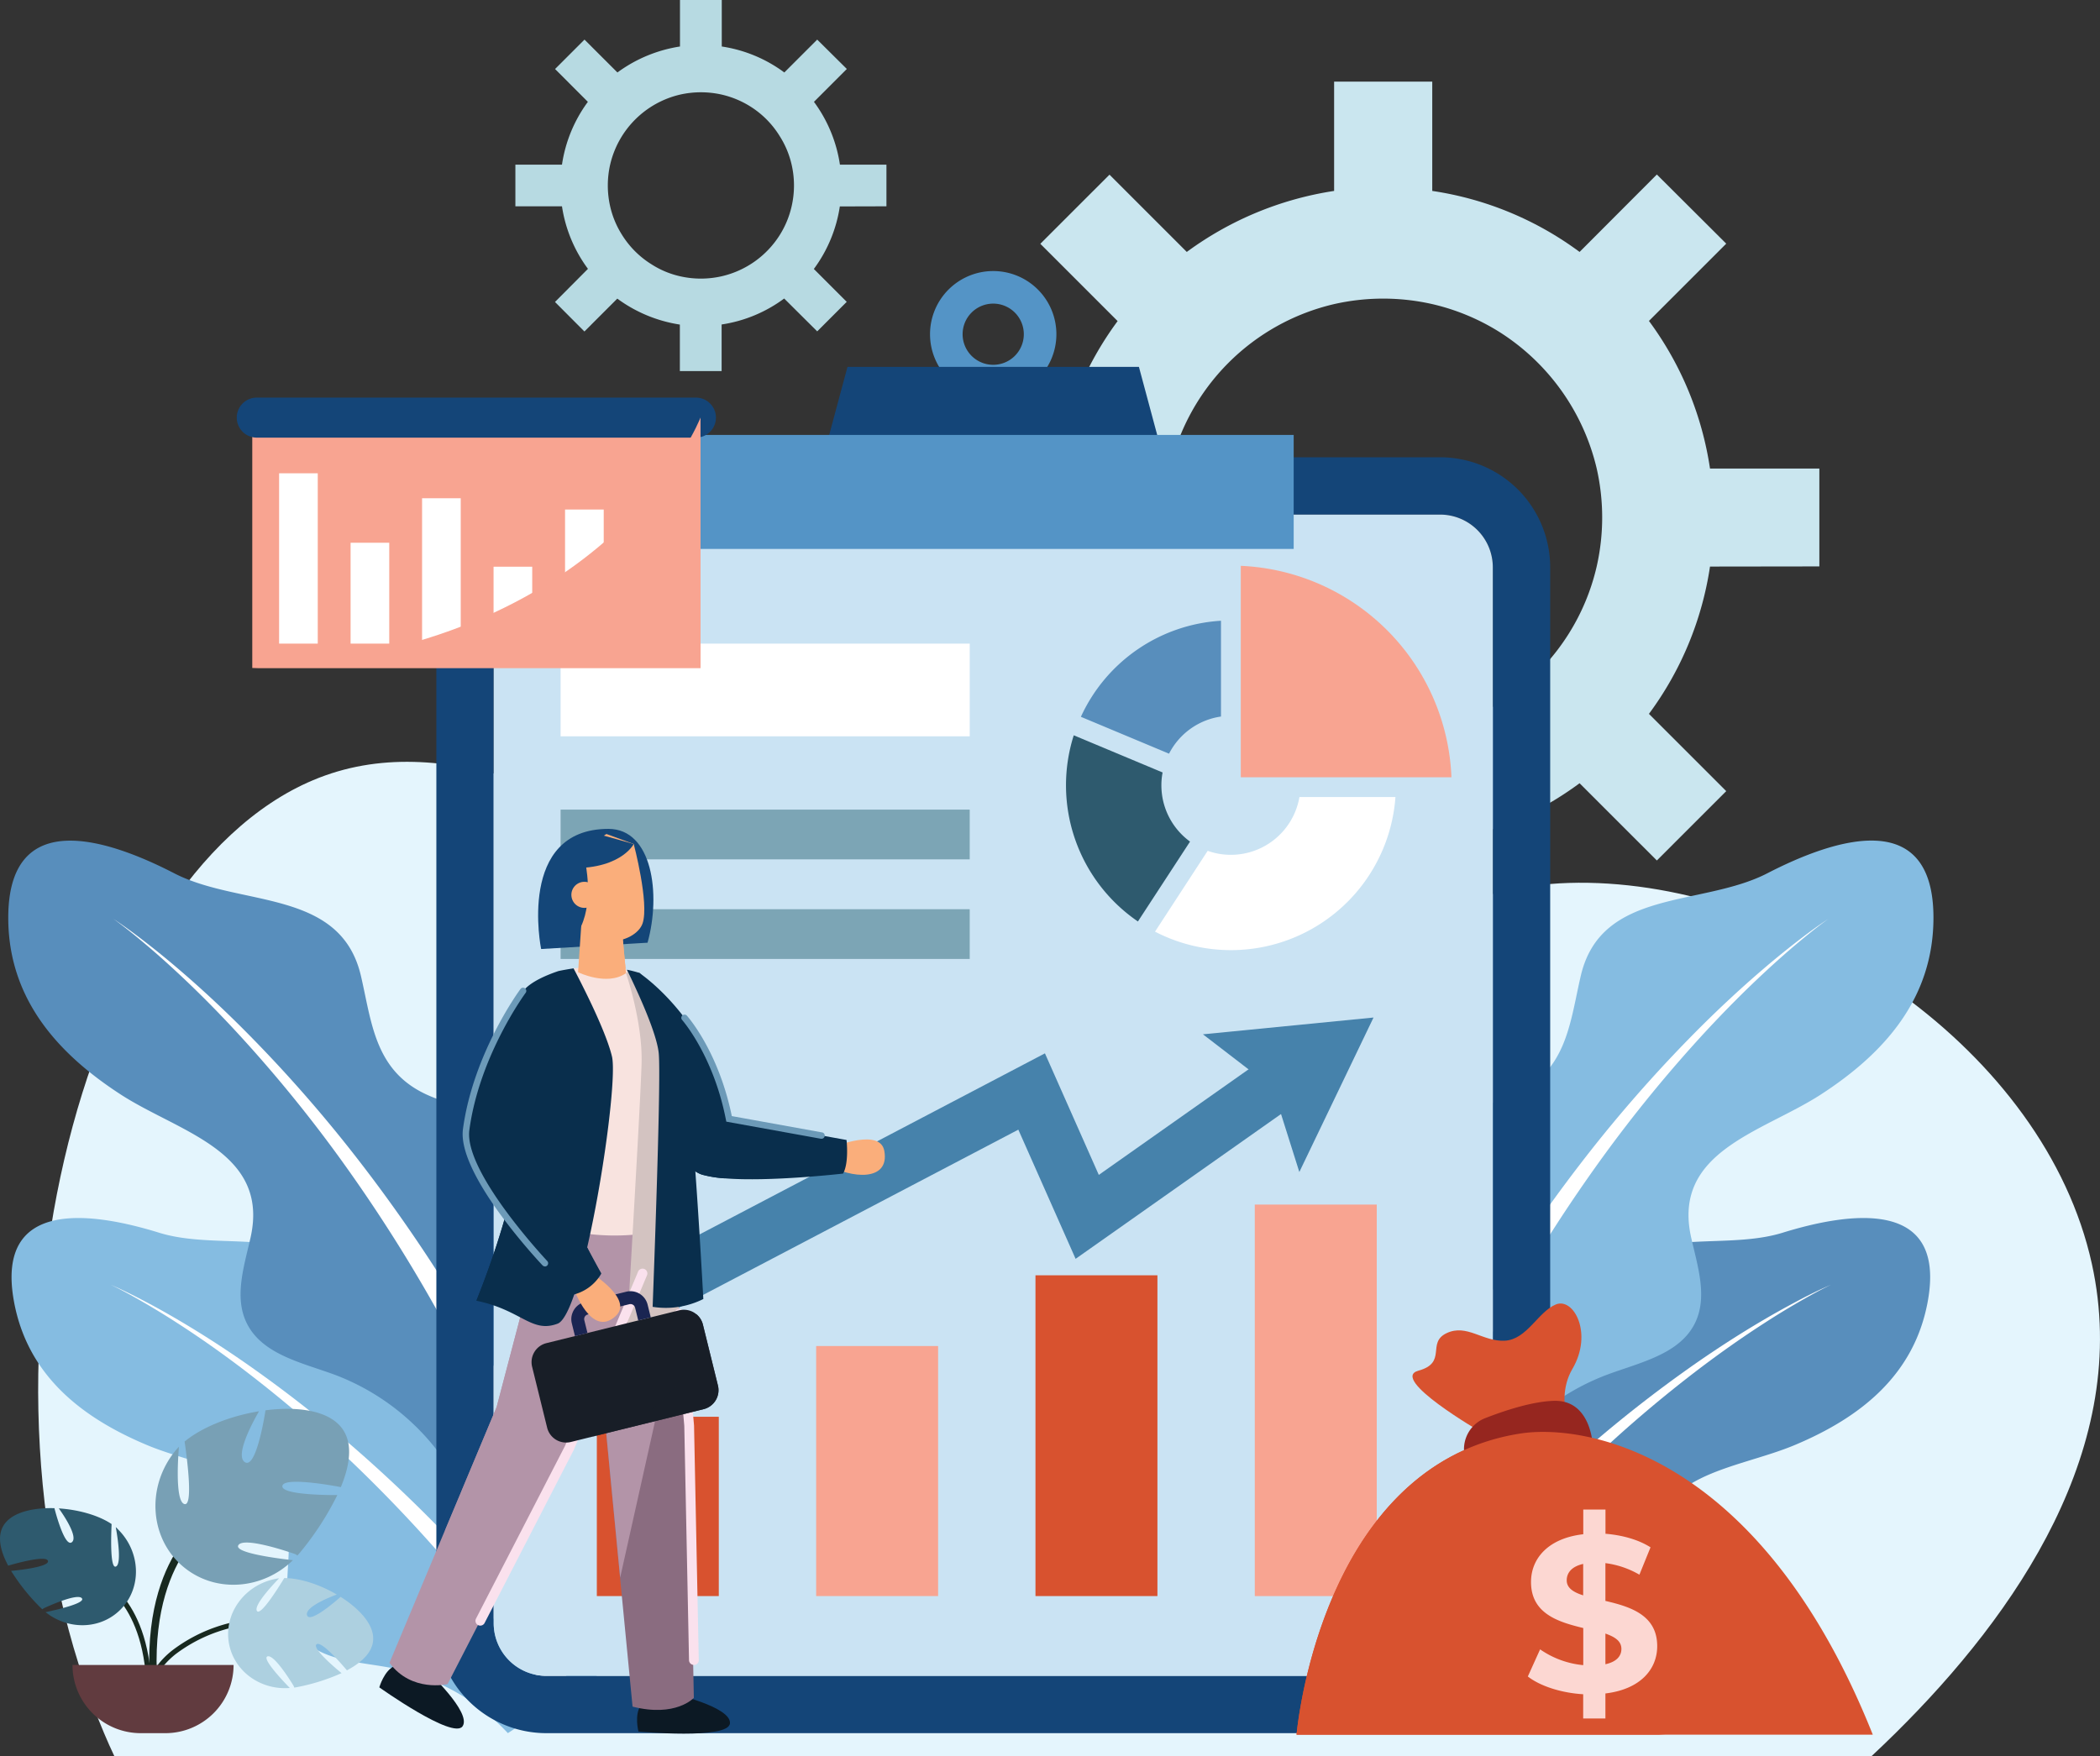 <svg xmlns="http://www.w3.org/2000/svg" viewBox="0 0 839.25 702"><rect x="0" y="0" width="839.25" height="702" fill="#333333" stroke="none"/><defs><style>.cls-1{isolation:isolate;}.cls-2{fill:#e4f5fd;}.cls-3{fill:#cae6ef;}.cls-4{fill:#b7dae2;}.cls-5{fill:#588ebc;}.cls-6{fill:#fff;}.cls-7{fill:#85bce1;}.cls-8{fill:#5494c6;}.cls-9{fill:#144578;}.cls-10{fill:#cae3f3;}.cls-11{fill:#4682ab;}.cls-12,.cls-27{fill:#faae7b;}.cls-13,.cls-14{fill:#092e4c;}.cls-14,.cls-21,.cls-22,.cls-27,.cls-31,.cls-39,.cls-40{mix-blend-mode:multiply;}.cls-15,.cls-39{fill:#d8522f;}.cls-16,.cls-31{fill:#f8a491;}.cls-17{fill:#0c1924;}.cls-18{fill:#8a6c80;}.cls-19,.cls-22{fill:#b394a8;}.cls-20{fill:#f8e3df;}.cls-21{fill:#d3c3c1;}.cls-23{fill:#fae1ed;}.cls-24{fill:#2e3482;}.cls-25{fill:#7ca5b5;}.cls-26{fill:#144678;}.cls-28,.cls-40{fill:#181e27;}.cls-29{fill:#1a2552;}.cls-30{fill:#6c9ab8;}.cls-32{fill:#18291f;}.cls-33{fill:#2e5a6e;}.cls-34{fill:#78a0b5;}.cls-35{fill:#613b3f;}.cls-36{fill:#add0e0;}.cls-37{fill:#96261f;}.cls-38{fill:#fcd7d2;}.cls-40{opacity:0.8;}</style></defs><g class="cls-1"><g id="Layer_1" data-name="Layer 1"><path class="cls-2" d="M997.85,1816.17q-4.74,4.68-9.49,9.12H286.1c-1.41-3-2.77-6-4.07-9.12-60.8-142.58-9.57-341.83,83.48-381,104.44-44,231.51,126.36,408.06,69.25,38.86-12.57,58.12-29,101.67-28.23,84.64,1.56,182.38,66.93,201.17,152.32C1092.46,1701.49,1046.26,1768.35,997.85,1816.17Z" transform="translate(-240.41 -1123.29)"/><path class="cls-3" d="M967.5,1349.71v-39.13H923.8a132,132,0,0,0-24.4-59l30.89-30.89-27.73-27.64L871.68,1224a131.13,131.13,0,0,0-58.88-24.39v-43.7H773.58v43.7A133.14,133.14,0,0,0,714.7,1224l-30.89-30.89-27.64,27.64,30.89,30.89a132,132,0,0,0-24.4,59H619v39.13h43.69a131.64,131.64,0,0,0,24.4,58.88l-30.89,30.89,27.64,27.72,30.89-30.88a133.14,133.14,0,0,0,58.88,24.39v43.7H812.8v-43.7a131.36,131.36,0,0,0,58.88-24.39l30.88,30.88,27.73-27.72-30.89-30.89a131.64,131.64,0,0,0,24.4-58.88Zm-100.12,26.85a87.67,87.67,0,0,1-54.58,38.87,88.5,88.5,0,0,1-39.22,0,84,84,0,0,1-26.77-11.23,87.34,87.34,0,0,1-38.87-54.49,88.49,88.49,0,0,1,0-39.13,87.82,87.82,0,0,1,65.64-65.73,88.89,88.89,0,0,1,39.22,0A87.55,87.55,0,0,1,839.65,1256a88.63,88.63,0,0,1,38.87,54.58,88.49,88.49,0,0,1,0,39.13A87.28,87.28,0,0,1,867.38,1376.56Z" transform="translate(-240.41 -1123.29)"/><path class="cls-4" d="M594.67,1205.76v-16.65H576.08A56.09,56.09,0,0,0,565.7,1164l13.14-13.14L567,1139.12l-13.14,13.14a55.8,55.8,0,0,0-25-10.38v-18.59H512.16v18.59a56.71,56.71,0,0,0-25,10.38L474,1139.12l-11.76,11.76L475.35,1164A56.09,56.09,0,0,0,465,1189.11H446.38v16.65H465a55.94,55.94,0,0,0,10.38,25L462.21,1244l11.76,11.8,13.14-13.14a56.71,56.71,0,0,0,25,10.38v18.59h16.69V1253a55.8,55.8,0,0,0,25-10.38L567,1255.75l11.8-11.8-13.14-13.14a55.94,55.94,0,0,0,10.38-25Zm-42.6,11.42a37.31,37.31,0,0,1-23.22,16.54,37.51,37.51,0,0,1-16.69,0,35.6,35.6,0,0,1-11.39-4.78A36.59,36.59,0,0,1,489,1217.18a36.22,36.22,0,0,1-4.75-11.42,37.73,37.73,0,0,1,0-16.65,37.4,37.4,0,0,1,27.93-28,37.91,37.91,0,0,1,16.69,0,37.17,37.17,0,0,1,11.42,4.75A36.59,36.59,0,0,1,552,1177.68a36.2,36.2,0,0,1,4.78,11.43,37.33,37.33,0,0,1,0,16.65A36.91,36.91,0,0,1,552.07,1217.18Z" transform="translate(-240.41 -1123.29)"/><path class="cls-5" d="M813.41,1816.07l.06,0a87.07,87.07,0,0,1,47.86-26.28c12.8-2.34,27.9-2.74,35.58-13.25,6.42-8.78,4.63-20.8,4.15-31.66-1.43-32.83,33-34,56.74-44,26.33-11.07,47.81-28.11,53.08-57.67,7.3-41-31.18-35.47-58.08-27.14-26.21,8.11-61.8-5.33-75.09,25.28-6.48,15-10.49,31.23-27.2,38-9,3.64-19.12,3.37-28.82,4.53-16,1.9-28.77,9.59-29.44,27-.34,8.74,1.92,17.37,2.29,26.11a61.53,61.53,0,0,1-24.42,51.11Z" transform="translate(-240.41 -1123.29)"/><path class="cls-6" d="M786.19,1798.39q18.6-25,39.54-48.18a583.53,583.53,0,0,1,44.17-43.83,519.84,519.84,0,0,1,48.76-38.47c8.51-5.89,17.2-11.51,26.12-16.75,4.44-2.63,9-5.15,13.52-7.57s9.19-4.73,13.93-6.77c-4.65,2.23-9.16,4.74-13.62,7.33s-8.85,5.28-13.17,8.09c-8.66,5.58-17.08,11.52-25.3,17.72a515.7,515.7,0,0,0-46.81,40.12,577.64,577.64,0,0,0-41.89,45.1q-19.71,23.63-37,49.06Z" transform="translate(-240.41 -1123.29)"/><path class="cls-7" d="M837.09,1709.5l.07,0a93.46,93.46,0,0,1,45.58-36.71c13.08-4.87,28.94-8.12,35.08-20.65,5.12-10.48,1-22.82-1.56-34.2-7.67-34.38,28.49-42.07,51.64-57,25.71-16.61,45.19-38.63,45.2-70.81,0-44.6-39.56-31.59-66.39-17.75-26.14,13.47-66.22,6-74.5,40.76-4,17-5.22,34.92-21.59,45.14-8.87,5.54-19.55,7.15-29.57,10.19-16.47,5-28.57,15.51-26,34.06,1.29,9.29,5.29,18,7.31,27.14a66,66,0,0,1-16.18,58.52Z" transform="translate(-240.41 -1123.29)"/><path class="cls-6" d="M805.05,1696q14.94-29.92,32.7-58.26a626.86,626.86,0,0,1,38.39-54.55,557.41,557.41,0,0,1,44.26-49.74c7.87-7.81,16-15.37,24.42-22.57q6.3-5.41,12.85-10.52c4.37-3.4,8.81-6.72,13.43-9.76-4.49,3.23-8.78,6.72-13,10.28s-8.35,7.24-12.38,11c-8.1,7.51-15.87,15.36-23.38,23.44a553.53,553.53,0,0,0-41.88,51.13,620.75,620.75,0,0,0-35.75,55.45q-16.38,28.64-29.88,58.72Z" transform="translate(-240.41 -1123.29)"/><path class="cls-7" d="M443.41,1816.07l-.06,0a87.14,87.14,0,0,0-47.86-26.28c-12.81-2.34-27.91-2.74-35.59-13.25-6.41-8.78-4.62-20.8-4.15-31.66,1.44-32.83-33-34-56.74-44-26.33-11.07-47.81-28.11-53.08-57.67-7.29-41,31.19-35.47,58.09-27.14,26.21,8.11,61.8-5.33,75.08,25.28,6.49,15,10.49,31.23,27.2,38,9.06,3.64,19.13,3.37,28.82,4.53,15.95,1.9,28.78,9.59,29.45,27,.33,8.74-1.93,17.37-2.29,26.11a61.53,61.53,0,0,0,24.42,51.11Z" transform="translate(-240.41 -1123.29)"/><path class="cls-6" d="M470.62,1798.39q-18.6-25-39.54-48.18a581.69,581.69,0,0,0-44.17-43.83,518.55,518.55,0,0,0-48.76-38.47c-8.5-5.89-17.2-11.51-26.11-16.75q-6.68-3.95-13.53-7.57c-4.57-2.4-9.18-4.73-13.92-6.77,4.65,2.23,9.16,4.74,13.62,7.33s8.84,5.28,13.17,8.09c8.66,5.58,17.08,11.52,25.29,17.72a514.47,514.47,0,0,1,46.82,40.12,577.51,577.51,0,0,1,41.88,45.1q19.71,23.63,37,49.06Z" transform="translate(-240.41 -1123.29)"/><path class="cls-5" d="M419.73,1709.5l-.08,0a93.41,93.41,0,0,0-45.58-36.71C361,1668,345.13,1664.7,339,1652.17c-5.13-10.48-1-22.82,1.55-34.2,7.68-34.38-28.48-42.07-51.64-57-25.71-16.61-45.18-38.63-45.2-70.81,0-44.6,39.56-31.59,66.39-17.75,26.14,13.47,66.22,6,74.5,40.76,4,17,5.22,34.92,21.59,45.14,8.88,5.54,19.56,7.15,29.57,10.19,16.48,5,28.57,15.51,26,34.06-1.28,9.29-5.29,18-7.31,27.14a66,66,0,0,0,16.19,58.52Z" transform="translate(-240.41 -1123.29)"/><path class="cls-6" d="M451.76,1696q-14.92-29.92-32.7-58.26a624.7,624.7,0,0,0-38.39-54.55,555.74,555.74,0,0,0-44.25-49.74c-7.87-7.81-16-15.37-24.42-22.57q-6.3-5.41-12.86-10.52c-4.37-3.4-8.8-6.72-13.42-9.76,4.49,3.23,8.78,6.72,13,10.28s8.34,7.24,12.38,11c8.09,7.51,15.87,15.36,23.37,23.44a552,552,0,0,1,41.89,51.13,620.75,620.75,0,0,1,35.75,55.45q16.36,28.64,29.87,58.72Z" transform="translate(-240.41 -1123.29)"/><path class="cls-8" d="M637.33,1231.64a25.25,25.25,0,1,0,25.26,25.26A25.25,25.25,0,0,0,637.33,1231.64Zm0,37.48a12.23,12.23,0,1,1,12.24-12.22A12.23,12.23,0,0,1,637.33,1269.12Z" transform="translate(-240.41 -1123.29)"/><polygon class="cls-9" points="455.16 146.65 338.69 146.65 325.85 194.47 468 194.47 455.16 146.65"/><path class="cls-9" d="M816,1306.08H458.71A44,44,0,0,0,414.8,1350V1772.2a44,44,0,0,0,43.91,43.91H816a44,44,0,0,0,43.93-43.91V1350A44,44,0,0,0,816,1306.08Zm21,466.12a21.07,21.07,0,0,1-21,21H458.71a21.06,21.06,0,0,1-21-21V1350a21.06,21.06,0,0,1,21-21H816a21.07,21.07,0,0,1,21,21Z" transform="translate(-240.41 -1123.29)"/><path class="cls-10" d="M837,1350V1772.2a21.07,21.07,0,0,1-21,21H458.71a21.06,21.06,0,0,1-21-21V1350a21.06,21.06,0,0,1,21-21H816A21.07,21.07,0,0,1,837,1350Z" transform="translate(-240.41 -1123.29)"/><polygon class="cls-11" points="252.61 532.52 242.36 512.97 417.6 421.07 439.13 469.66 505.44 422.9 518.16 440.95 429.86 503.21 406.97 451.57 252.61 532.52"/><polygon class="cls-11" points="519.27 468.5 508.67 434.92 480.75 413.46 548.92 406.75 519.27 468.5"/><path class="cls-12" d="M574.05,1581.62s18.09-7.41,19.76,1.68c2.3,12.47-13.36,11.14-22.88,5.45S574.05,1581.62,574.05,1581.62Z" transform="translate(-240.41 -1123.29)"/><path class="cls-13" d="M577.34,1592.42s-29.21,3.38-47.3,1.9a46.28,46.28,0,0,1-8.89-1.43c-8-2.38-16.64-18.56-22.79-32.74-5.11-11.78-8.52-22.19-8.52-22.19l5.88-25.87a2,2,0,0,1,.24.17.94.94,0,0,1,.17.11l0,0c3.66,2.54,28.79,21.3,35.59,58.12l47,8.5S579.78,1588.11,577.34,1592.42Z" transform="translate(-240.41 -1123.29)"/><path class="cls-14" d="M530,1594.32a46.28,46.28,0,0,1-8.89-1.43c-8-2.38-16.64-18.56-22.79-32.74l-.46-3.25L496,1512.26v-.06l.17.17,0,0C498.77,1515.11,526.3,1544.53,530,1594.32Z" transform="translate(-240.41 -1123.29)"/><rect class="cls-15" x="238.52" y="566.34" width="48.74" height="71.68"/><rect class="cls-16" x="326.17" y="538.07" width="48.74" height="99.95"/><rect class="cls-15" x="413.82" y="509.79" width="48.74" height="128.23"/><rect class="cls-16" x="501.47" y="481.52" width="48.74" height="156.5"/><path class="cls-17" d="M508.8,1800.16s23.81,5.36,23.34,12-36.58,3.31-36.58,3.31-1.74-6.78.94-10.4S508.8,1800.16,508.8,1800.16Z" transform="translate(-240.41 -1123.29)"/><path class="cls-17" d="M411.15,1791.25s17.88,16.62,14.13,22.1S392,1797.8,392,1797.8s1.92-6.73,6.06-8.51S411.15,1791.25,411.15,1791.25Z" transform="translate(-240.41 -1123.29)"/><path class="cls-18" d="M517.7,1802s-7.19,7.89-24.49,3.5l-5-51.57-3.53-36.63-.28-3-1.85-19.25-2.77-11.58-.9-3.72-.51-2.12-15.17-63.14-2.56-10.7,1.29-2.25,15.58-26.77,1.31-2.27,16.33,9,9.14,5s.24,1.76.64,4.83c.18,1.27.37,2.76.6,4.44.42,3.12.9,6.91,1.44,11.18.26,2.06.54,4.21.81,6.46,1.81,14.23,3.94,32,5.56,48,0,.41.08.82.13,1.23,1.76,17.55,2.89,32.74,2.22,38.44C515.68,1701.4,517.7,1802,517.7,1802Z" transform="translate(-240.41 -1123.29)"/><path class="cls-19" d="M509.4,1600.34s-.92,2.48-2.53,6.69v0c-2,5.43-5.2,13.73-8.89,23.29-6.46,16.71-29.42,70.57-30,71.65l-20.12,39c-13.4,26-28.58,55.53-28.58,55.53s-14.39,3.48-23.22-8.51l22.09-52.77,6.23-14.85.52-1.27,7.8-18.63,6.19-14.79.24-.94,10.62-40.43,12.4-47.24.57-2.17,15-9.25,15.79-9.72.18.28,7.77,12Z" transform="translate(-240.41 -1123.29)"/><path class="cls-20" d="M511,1611.82a26.66,26.66,0,0,1-3.2,1.62,36.64,36.64,0,0,1-5.49,1.9,52.81,52.81,0,0,1-9.12,1.55,88.22,88.22,0,0,1-16.95-.26,129.45,129.45,0,0,1-13-2.08c-3.36-.74-5.4-1.33-5.4-1.33l10.51-94.64.9-8.08.41-.07a64.83,64.83,0,0,1,21.28.49h0l.4.8a.63.63,0,0,0,0,.09l2.91,5.78c6.2,12.37,15.32,30.69,15.32,31.38C509.61,1550,511,1611.82,511,1611.82Z" transform="translate(-240.41 -1123.29)"/><path class="cls-21" d="M513.5,1662.68c-15.91,2-22.56-6.87-22.56-6.87s1.05-17.7,2.26-38.92c.67-11.51,1.37-24.07,2-35.37.83-15.12,1.47-28,1.62-33.3.43-16.5-6.22-35.91-6.22-35.91l.76-.58a.63.63,0,0,0,0,.09l2.91,5.78c6.2,12.37,15.32,30.69,15.32,31.38,0,1,1.4,62.84,1.4,62.84a26.66,26.66,0,0,1-3.2,1.62c1.81,14.23,3.94,32,5.56,48C513.41,1661.86,513.45,1662.27,513.5,1662.68Z" transform="translate(-240.41 -1123.29)"/><path class="cls-22" d="M467.84,1646.08s-19.06,52.4-49.66,89.19l6.23-14.85.52-1.27,7.8-18.63,6.19-14.79.24-.94,10.62-40.43Z" transform="translate(-240.41 -1123.29)"/><path class="cls-23" d="M432.35,1773.12a2,2,0,0,1-.88-.21,1.93,1.93,0,0,1-.83-2.59l35.62-69.14,29.11-69.45a1.93,1.93,0,1,1,3.55,1.49l-29.2,69.66-35.65,69.2A1.93,1.93,0,0,1,432.35,1773.12Z" transform="translate(-240.41 -1123.29)"/><path class="cls-13" d="M476.25,1616.63c-4,18.75-8.79,34.22-13,35.79-10.48,3.93-14.41-5.49-32.47-9.17v0c.39-1,9.75-23.65,14.72-46.15a115.76,115.76,0,0,0,3.08-23c.25-27-3.67-46.87.25-53.68a8.71,8.71,0,0,1,.8-1.13c2.93-3.6,9.31-6.27,14-7.84,1.92-.41,3.79-.72,5.58-1l.41-.07c.65,1.22,2.19,4.15,4.09,8,4,8,9.48,19.8,11.26,27.19C486.72,1552.8,482.31,1588.44,476.25,1616.63Z" transform="translate(-240.41 -1123.29)"/><path class="cls-23" d="M517.7,1788.82a1.92,1.92,0,0,1-1.93-1.88l-1.89-93.68-3.94-44.73a1.93,1.93,0,0,1,3.84-.33l4,44.92,1.89,93.74a1.91,1.91,0,0,1-1.88,2Z" transform="translate(-240.41 -1123.29)"/><path class="cls-24" d="M490.61,1510.27c.1.22.22.43.33.66h0C490.83,1510.69,490.71,1510.47,490.61,1510.27Z" transform="translate(-240.41 -1123.29)"/><rect class="cls-25" x="224.04" y="323.64" width="163.5" height="19.88"/><rect class="cls-25" x="224.04" y="363.45" width="163.5" height="19.88"/><polygon class="cls-22" points="265.81 550.11 247.84 630.66 244.31 594.03 244.02 591.07 242.18 571.82 239.4 560.24 265.81 550.11"/><path class="cls-13" d="M521.49,1642.56a33.54,33.54,0,0,1-20.26,3.13s.51-13.32,1.09-30.35c.92-27.25,2-64,1.36-70.9-.6-6.44-5.51-18.11-9.55-26.83-1-2.16-1.94-4.12-2.75-5.79l-.44-.89a44.62,44.62,0,0,1,5,1.28c1,1.55,2.11,3.31,3.26,5.21,6,9.87,13.47,23.73,15.28,34.36C517.65,1570.28,521.49,1642.56,521.49,1642.56Z" transform="translate(-240.41 -1123.29)"/><path class="cls-26" d="M483.57,1454.63c17.53,0,21.05,26.06,15.63,45.5l-42.53,2.52S446.8,1454.63,483.57,1454.63Z" transform="translate(-240.41 -1123.29)"/><rect class="cls-6" x="224.04" y="257.28" width="163.5" height="37.06"/><path class="cls-12" d="M490.58,1512.31c-7.54,5.31-19.15-.38-19.15-.38l1.42-20.85,8.83-3.13,4.74-1.68,1.63-.58.16,1.61,2.19,23.11Z" transform="translate(-240.41 -1123.29)"/><path class="cls-27" d="M490.4,1510.41c-15.76-3.26-17.7-17-17.7-17l9-5.51,3.69-2.26,1.05.58,1.79,1Z" transform="translate(-240.41 -1123.29)"/><path class="cls-28" d="M521.63,1686.59l-45.93,11.35-7.15,1.77-.48.1a7.81,7.81,0,0,1-9-5.82l-6-24.33a7.82,7.82,0,0,1,5.71-9.46l53.08-13.12a7.83,7.83,0,0,1,6.78,1.51,7.72,7.72,0,0,1,2.68,4.2l6,24.33A7.82,7.82,0,0,1,521.63,1686.59Z" transform="translate(-240.41 -1123.29)"/><path class="cls-29" d="M468.93,1652.27l1.26,5.11,5-1.23-1.26-5.11a1.89,1.89,0,0,1,1.39-2.3l16.59-4.1a1.9,1.9,0,0,1,2.31,1.38l1.26,5.11,5-1.23-1.26-5.11a7.06,7.06,0,0,0-8.54-5.14l-16.59,4.1a7.06,7.06,0,0,0-4.87,4.3A6.92,6.92,0,0,0,468.93,1652.27Z" transform="translate(-240.41 -1123.29)"/><path class="cls-12" d="M493.68,1460.68s6.25,23.62,3.54,31.71-23.21,13.44-28.66-7.9,8.95-26.17,8.95-26.17Z" transform="translate(-240.41 -1123.29)"/><path class="cls-27" d="M493.68,1460.68s-1.58,12-15.18,12.45l-3.11,6.73-5.07-15.19,12.45-8Z" transform="translate(-240.41 -1123.29)"/><path class="cls-26" d="M474.3,1467.89s3.31,14.86-1.61,25.57-9.8-11.65-9.8-11.65l1.19-15.29Z" transform="translate(-240.41 -1123.29)"/><path class="cls-12" d="M468.82,1481.78a5.21,5.21,0,1,0,4.36-5.93A5.2,5.2,0,0,0,468.82,1481.78Z" transform="translate(-240.41 -1123.29)"/><path class="cls-26" d="M493.68,1460.68s-5.73,11.37-29.17,9.42l6.92-11.78s7.38-1.68,7.67-1.68S493.68,1460.68,493.68,1460.68Z" transform="translate(-240.41 -1123.29)"/><path class="cls-14" d="M470.32,1633.08l-1.81,8s-25.57-15.15-37.71,2.18c.39-1,9.75-23.65,14.72-46.15l8.08,4.29Z" transform="translate(-240.41 -1123.29)"/><path class="cls-14" d="M474.71,1532.77s-21.86,55.81,6,99.64l-17.85-18L435.6,1576Z" transform="translate(-240.41 -1123.29)"/><path class="cls-12" d="M477.14,1632.47s16.44,10.27,9.37,16.86c-9.75,9.11-16.8-10.95-16.8-10.95Z" transform="translate(-240.41 -1123.29)"/><path class="cls-13" d="M474.71,1532.77,453,1581.15l27.72,51.26a17.92,17.92,0,0,1-12.23,8.64s-39.33-47.77-41.61-57.36c-2.71-11.44,7.56-48.44,22.55-64.32Z" transform="translate(-240.41 -1123.29)"/><rect class="cls-8" x="276.85" y="173.86" width="240.16" height="45.57"/><path class="cls-30" d="M458.17,1629.52a1.3,1.3,0,0,1-.93-.4c-1.4-1.48-34.23-36.44-31.81-54.49,4.1-30.42,22.81-55.78,23-56a1.28,1.28,0,0,1,2.06,1.53c-.18.25-18.5,25.1-22.5,54.84-2.27,16.85,30.79,52,31.12,52.38a1.28,1.28,0,0,1-.93,2.17Z" transform="translate(-240.41 -1123.29)"/><path class="cls-30" d="M568.61,1578.48l-.23,0-37.71-6.82-.17-.86c-5-25.6-17.42-39.72-17.55-39.86a1.29,1.29,0,0,1,1.92-1.71c.52.59,12.73,14.48,18,40.21l36,6.51a1.28,1.28,0,0,1-.22,2.55Z" transform="translate(-240.41 -1123.29)"/><rect class="cls-16" x="100.82" y="166.9" width="179.15" height="100.12"/><rect class="cls-6" x="111.54" y="189.19" width="15.45" height="68.09"/><rect class="cls-6" x="140.11" y="216.96" width="15.45" height="40.32"/><rect class="cls-6" x="168.68" y="199.17" width="15.45" height="58.11"/><rect class="cls-6" x="197.25" y="226.54" width="15.45" height="30.74"/><rect class="cls-6" x="254.39" y="234.42" width="15.45" height="22.86"/><rect class="cls-6" x="225.82" y="203.68" width="15.45" height="53.6"/><path class="cls-9" d="M518.53,1298.23H343.08a8,8,0,0,1-8.05-8h0a8,8,0,0,1,8.05-8H518.53a8,8,0,0,1,8,8h0A8,8,0,0,1,518.53,1298.23Z" transform="translate(-240.41 -1123.29)"/><path class="cls-31" d="M520.37,1290.19v100.12H341.23C484.27,1383.54,520.37,1290.19,520.37,1290.19Z" transform="translate(-240.41 -1123.29)"/><path class="cls-32" d="M346.21,1772.28l0-2A62.45,62.45,0,0,0,309.28,1783c-6.36,5-8.38,10-8.46,10.15l1.87.75-.93-.37.93.38s2-4.73,7.95-9.42A60.69,60.69,0,0,1,346.21,1772.28Z" transform="translate(-240.41 -1123.29)"/><path class="cls-32" d="M298.8,1794.71l2-.12c-1.11-18-7.09-28.43-11.91-34-5.3-6.13-10.31-7.93-10.53-8l-.66,1.91.33-1-.33,1s4.81,1.75,9.75,7.53C292.05,1767.35,297.74,1777.37,298.8,1794.71Z" transform="translate(-240.41 -1123.29)"/><path class="cls-33" d="M273.19,1762.27c-1.61-2.54-15.29,3.91-15.29,3.91l-.58.42c-.25-.23-.5-.46-.75-.71a80.61,80.61,0,0,1-11.72-14.65s15.49-1.34,14.72-4-15.89,1.91-15.89,1.91h0c-3.57-6.69-4.89-13.4-.42-17.87,3.79-3.8,11.11-5.34,18.9-5.11.17.66,4.08,16,7,13.58s-5.25-13.49-5.25-13.49c7.83.5,15.88,2.74,21.1,6.26-.25,5.5-.56,17.75,1.66,17,2.86-.94,0-15.78,0-15.78a11.85,11.85,0,0,1,1,1c9.08,9.07,9.47,23.41.86,32-8,8-20.84,8.22-29.91,1C264.51,1766.5,274.33,1764.08,273.19,1762.27Z" transform="translate(-240.41 -1123.29)"/><path class="cls-32" d="M303.07,1791.83l-2.94.11c-1-26.29,6.22-42.31,12.42-51.11,6.81-9.67,13.84-13,14.14-13.13l1.24,2.67-.62-1.34.62,1.34c-.06,0-6.73,3.23-13.09,12.33C309,1751.12,302.13,1766.49,303.07,1791.83Z" transform="translate(-240.41 -1123.29)"/><path class="cls-34" d="M335.62,1741.06c2-3.93,22.77,3.48,22.77,3.48l.9.53c.33-.37.66-.75,1-1.14a117.74,117.74,0,0,0,14.93-23s-22.69.26-21.95-3.68,23.36.5,23.36.5h0c4.24-10.23,5.2-20.17-1.93-26-6.05-5-16.91-6.16-28.19-4.7-.14,1-3.64,23.79-8.27,20.71s5.7-20.33,5.7-20.33c-11.3,1.84-22.67,6.25-29.75,12.11,1.16,8,3.36,25.7,0,25-4.29-.94-2.26-22.92-2.26-22.92-.49.51-.95,1-1.38,1.53-11.88,14.49-10.39,35.36,3.34,46.62,12.7,10.43,31.44,9,43.58-2.81C348.83,1746,334.22,1743.83,335.62,1741.06Z" transform="translate(-240.41 -1123.29)"/><path class="cls-35" d="M296.65,1816.11h9.84a27.27,27.27,0,0,0,27.27-27.27H269.38a27.28,27.28,0,0,0,27.27,27.27Z" transform="translate(-240.41 -1123.29)"/><path class="cls-36" d="M347.25,1785.45c2.76-1.21,10.51,11.77,10.51,11.77l.25.68,1-.17a80.85,80.85,0,0,0,17.9-5.62s-12.1-9.76-10-11.52S379.05,1791,379.05,1791h0c6.7-3.56,11.54-8.4,10.32-14.6-1-5.26-6.25-10.63-12.84-14.78-.5.45-12.3,11-13.41,7.34s11.88-8.26,11.89-8.26c-6.78-4-14.71-6.59-21-6.58-2.86,4.71-9.43,15-10.87,13.2-1.86-2.37,8.8-13.09,8.8-13.09-.48,0-.94.12-1.39.2-12.6,2.47-20.92,14.16-18.58,26.1,2.17,11.05,12.71,18.44,24.26,17.52C352.09,1793.8,345.3,1786.31,347.25,1785.45Z" transform="translate(-240.41 -1123.29)"/><path class="cls-15" d="M871.26,1702.89s-10.8-18.16-2.45-32.39.49-28.7-6.63-25.76-11.53,14-20.36,14.48-15.21-6.87-23.31-3,.49,11.78-11.28,15,25,24.47,25,24.47L831,1711.23Z" transform="translate(-240.41 -1123.29)"/><path class="cls-37" d="M876.9,1700.68s-.73-17.66-15.21-17.42c-8.67.15-20,3.91-27.67,6.9a13.3,13.3,0,0,0-6.62,19.3c.06.1.12.2.19.3Z" transform="translate(-240.41 -1123.29)"/><path class="cls-15" d="M988.86,1816.72H758.57S765.92,1730,825.46,1703h0a86.67,86.67,0,0,1,22.73-6.69C873.55,1692.43,943.72,1703.54,988.86,1816.72Z" transform="translate(-240.41 -1123.29)"/><path class="cls-38" d="M882,1763.24v-15.1a36.23,36.23,0,0,1,13.59,4.62l4.44-10.94c-4.88-3.11-11.37-4.88-18-5.42v-9.68h-8.88v9.87c-14,1.6-20.88,9.68-20.88,19.1,0,12.7,11,16,20.88,18.39v14.84a36.11,36.11,0,0,1-17.25-6.31L851,1793.45c4.87,3.82,13.32,6.58,22.12,7.1v9.69H882v-10c14-1.68,20.7-9.68,20.7-18.91C902.71,1768.84,891.87,1765.55,882,1763.24Zm-8.88-2.22c-3.91-1.24-6.58-2.94-6.58-6,0-2.92,1.87-5.5,6.58-6.57Zm8.88,27.54V1776.3c3.82,1.34,6.39,3,6.39,6.13C888.4,1785.28,886.45,1787.59,882,1788.56Z" transform="translate(-240.41 -1123.29)"/><path class="cls-39" d="M906.09,1816.72H758.57S765.92,1730,825.46,1703h0S723.83,1804.53,906.09,1816.72Z" transform="translate(-240.41 -1123.29)"/><path class="cls-5" d="M672.38,1409.83l35.23,14.74a27.76,27.76,0,0,1,20.76-14.85v-38.29A65.92,65.92,0,0,0,672.38,1409.83Z" transform="translate(-240.41 -1123.29)"/><path class="cls-6" d="M759.72,1441.89A27.81,27.81,0,0,1,732.33,1465a27.42,27.42,0,0,1-9.28-1.6L702,1495.71a65.93,65.93,0,0,0,96.09-53.82Z" transform="translate(-240.41 -1123.29)"/><path class="cls-33" d="M704.94,1441.89a28.66,28.66,0,0,1-.39-4.67,26.93,26.93,0,0,1,.19-3.26c.08-.62.17-1.25.3-1.88l-35.51-14.86a65.93,65.93,0,0,0,25.64,74.42L716,1459.71A27.85,27.85,0,0,1,704.94,1441.89Z" transform="translate(-240.41 -1123.29)"/><path class="cls-16" d="M820.47,1434H736.28v-84.52A88.09,88.09,0,0,1,820.47,1434Z" transform="translate(-240.41 -1123.29)"/><path class="cls-40" d="M521.63,1686.59l-45.93,11.35c50-14,42.95-49.35,42.95-49.35a7.72,7.72,0,0,1,2.68,4.2l6,24.33A7.82,7.82,0,0,1,521.63,1686.59Z" transform="translate(-240.41 -1123.29)"/></g></g></svg>